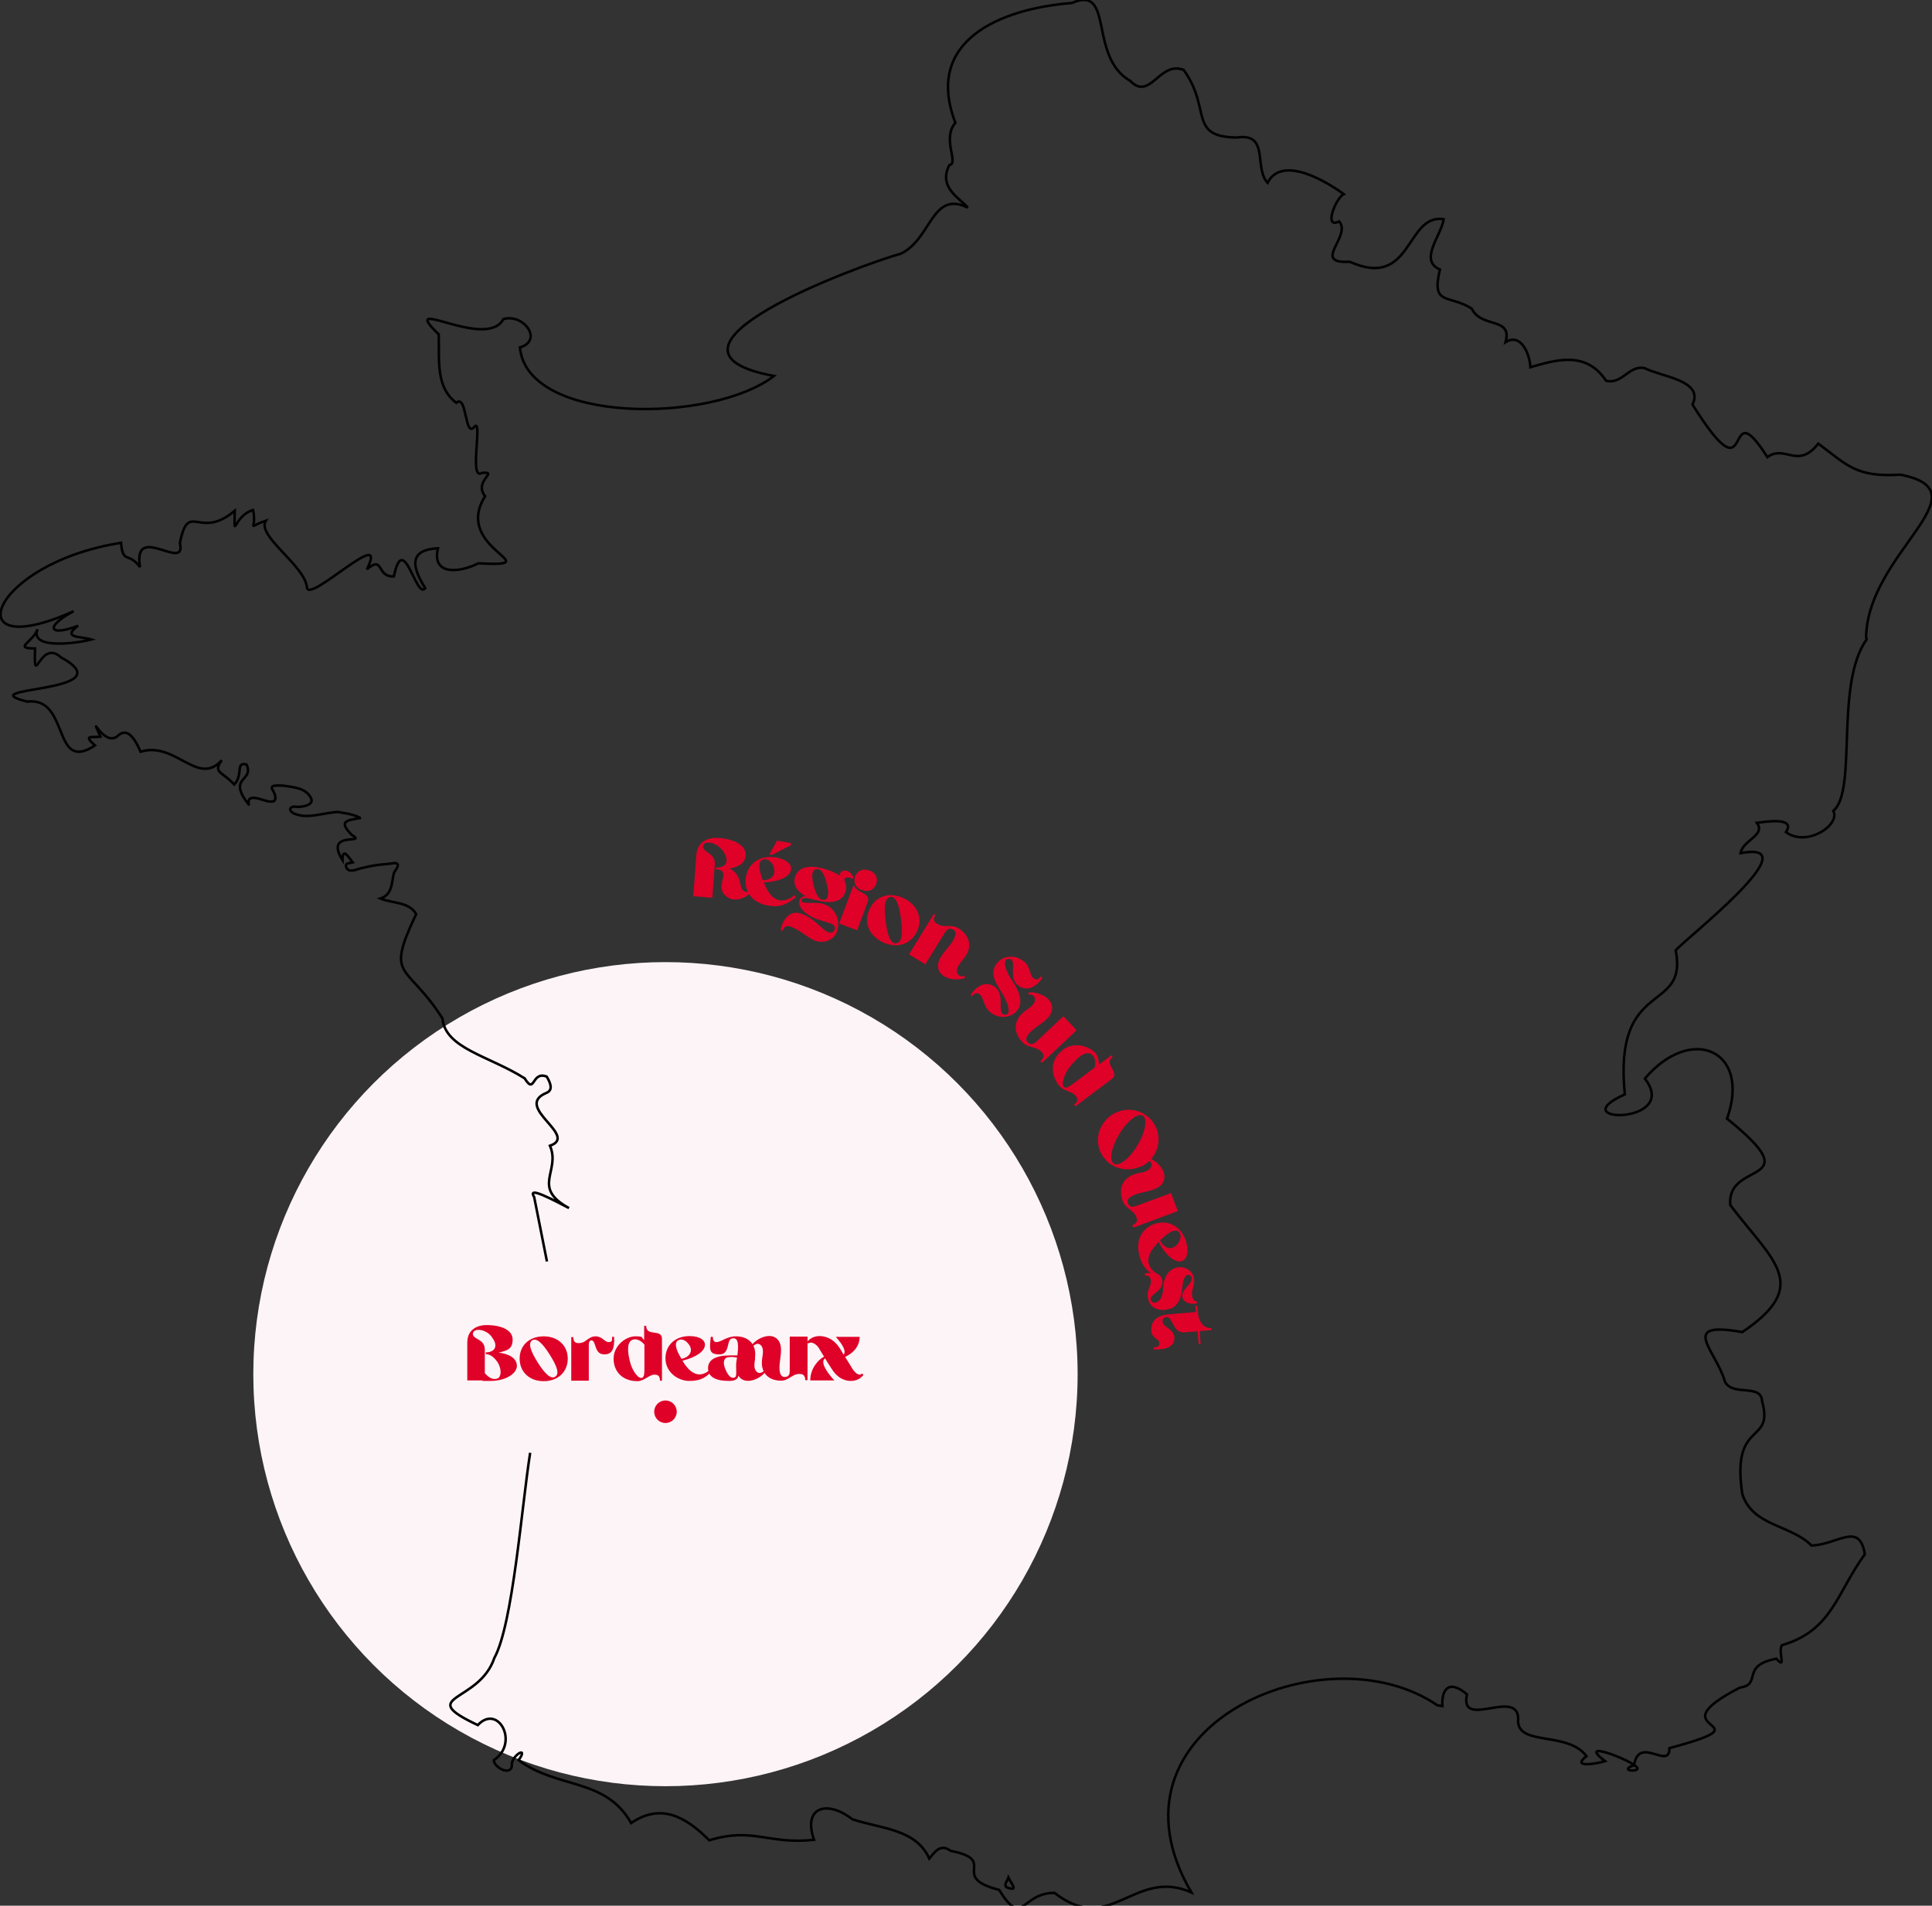 <?xml version="1.0" encoding="UTF-8"?> <svg xmlns="http://www.w3.org/2000/svg" id="Calque_1" version="1.1" viewBox="0 0 771.1 760.8"><rect x="0" y="0" width="771.1" height="760.8" fill="#333333" stroke="none"/><defs><style> .st0 { fill: none; stroke: #000; } .st1 { fill: #df0128; } .st2 { fill: #fdf4f7; } </style></defs><circle class="st2" cx="265.6" cy="548.6" r="164.5"></circle><path class="st0" d="M211.6,580c-3.4,21.5-6.9,68.5-14.3,81.9-6.1,18.2-32,14.8-6.6,26.8,8.1-8.7,16.7,7.1,6.4,14,0,2.8,6.5,6.4,7.2,2.4-.7-4.1,7.1-8.6,2.7-2.4,15.5,11.6,34.6,6.9,44.9,25.1,11.8-8,21.6-2.7,31.2,6.9,17.4-5.4,23.6,1.8,41.8-.2-4.6-12.9,5-16.2,15.3-8.2,11.4,3.8,25.4,3.8,30.7,15.7,2.1-2.5,4.4-6.2,8.5-3.1,19.6,3.8-1.1,10.3,19.4,15.6,9.5,15.5,8.9,1,22.1,1.2,22.4,17.5,31.9-10.3,54.6-.2-38.5-65.9,53.1-105.5,98.2-74.7l2,.3c-.4-5.5,1.8-11.4,9.8-4.7-3.3,14.9,21.8-3.8,20.4,11.1.8,9.5,19.9,3.7,27.3,13.6-6.4,4.9,4.2,3,7.4,2-11.4-8.8,9.1-.8,11.6,1.6-7.6,2.7,5.4,3,0,0,1.9-12.1,14.2,2.2,14.1-6.8,42.1-11.3-7.6-5.8,28.2-24.2,8.9-1.2,0-8.8,14.5-11.5,4.2,4.7.5-2.8,2.2-5.4,20.2-5.9,21.8-20.9,33.1-36.3-2.2-13.3-10.8-3.8-21.3-3.5-8.4-8.4-23.4-7.6-27.6-20.5-4.6-30.2,12.8-19.4,7.9-37-.3-7.3-11.5-1.9-14.8-7.8-3.5-12.6-19-24.5,6.9-19.9,28-18.9,11.9-28.5-4.8-50.7-1.7-18.3,32.5-7.2-1.3-34.5,9.7-27.4-14.3-37.8-32.8-16,14.4,18.6-33.7,17.9-8,6.3-4.7-47,25.4-31.8,20.3-57.5,3.5-4.3,54.7-44.2,25.9-38.8.9-5.3,10.2-7.1,6.5-12.1,3.6-.5,15.7-2.4,11.6,3.7,8.4,6.2,21.9-3,18.9-8.5,9.7-7.9.5-50.6,13.3-68.4l-.2-.9c.5-33.7,48.2-58.1,13.7-64.9-17.8,1.1-21.2-3.8-32.8-12.4-8.2,10.5-13.3.2-20.3,5.4-18.2-28.6-4.3,19.9-29.9-21,4.8-9.7-12.9-11.2-19-14.5-6.3-1.5-8.9,6.6-15.5,5-8-12.1-20-8.3-30.2-5.4-.2-5.1-3.7-13.9-9.9-10,2.8-10.3-9.6-5.3-13.5-13.4-9.4-5.9-16.2-.9-12.7-15.6-8.6-3.7.6-13.6,1.5-20.1-15.3-2.3-12.3,28.3-37.5,17-15.5.9.9-10.2-4.2-16.1-6.5,3.2-1.2-9.5,1.8-10.9-5.8-4.3-24.5-16.1-30.4-4.5-5.6-6.2.9-20-12.2-18.1-19.7-.2-10-11.5-21.3-27-9.7-3.7-13.3,12.6-21.3,4.4-16.9-9.7-6.2-38.6-23.3-31.1-28.7,2.3-59.1,15-46.5,47.8-5.5,6.5,1.6,16.3-2.4,16.9-4.6,9,4.2,13.2,7.4,17-14.5-7.1-14.5,12.6-26.8,18.4-17,4.7-107.3,38.2-50.6,48.8-24.6,19-98.5,19.4-101.4-11.4,9.5-2.8,1.4-13.7-6.6-11.3-6.8,12.8-42.8-10.4-25.8,6.1.3,10.3-1.3,21,7,27.3,4.5-3.7,3.2,15,7.5,9.3,2.9-2.2-2.4,22,2.7,18.7,7.1-.7-3.5,3.2,1.3,9.3-13.3,21.3,26.7,28.3-2.7,26.8-7.7,3.9-18.7,4.8-16.1-6-13.3.6-9.1,9.4-5.1,15.9-3.6,4.8-8.6-23.4-12.5-4.7-7.1.4-3.9-8.7-10.8-2.8,9.3-18.4-23.6,14.3-23.9,7.1-.9-8.7-20.2-20.5-16.4-26.5-8.2,2.7-3.4,4-5.1-4.3-8,2.4-7.5,13-7.3.3-14.3,12.1-18.4-4.5-21.9,12.9,2.8,12-19-8.7-15.9,9.6-4.7-6.3-6.8-1-7.6-9.7-52.9,8.4-66.4,48.7-18.9,27.3-11.8,6.3-9.8,10.3,1.8,5.8-6.8,5,1.1,4.2,5.3,5.5-5.2,1.4-24.8,4.3-21.5-4.1-1.9,5.3-9.9,7.6-1,7.7-.6,17,1.9-4.2,10.3,3.5,26.6,14.5-37.8,11.6-13.4,17.7,17.1-2.1,9.8,28.9,27,17.5-4.8-4.3-1.5-3.1,2.2-3.5-4.8-10.9,1,3.8,6.5,0,2.1-2,5.3-3.9,9.5,6,14-4.3,22.8,14.1,32.4,3.4-3.6,5.1,0,4.3,5,9.7,3.7-4,.4-9.2,4.9-8,3.2,7.1-8.2,4.6,1.1,16.3-.5-.6-.4-2.1.2-2.6s1.7-.4,2.4-.3c2.1.3,4.2,1.5,6.4,1.4,1.9,0,1.5-2,1-3.3s-1.2-1.8-1-2.4c.3-.9,2.5-.7,3.3-.7,1.2,0,2.5.2,3.7.4,1.9.3,3.8.6,5.5,1.5,1.4.7,2.6,1.9,3.2,3.3,1.2,2.8-4.2,3.5-5.9,3.3-.5,0-1-.2-1.5,0s-1,.5-1,1,.6,1.2,1.2,1.5c4.6,2.2,9.3.7,14,0s3.8-.4,5.8-.1,2.4.4,3.5.7,1.3.4,1.9.6,1.5.8,1.9.7c-5.2,1-9.5,1-3.7,6.8,6.7,4.1-11.3-2.1-3.7,10.1,0-5.3,2.3-1.4,4.1.9-.7.2-1.8.2-2.4.6s-.3,1.4.1,1.9c1.4,1.6,3.6.3,5.3-.1s4.2-1,6.3-1.3c1.6-.2,3.1-.4,4.7-.5s3.2-.7,3.8,0c.7,1-.9,2.5-1.3,3.5s-.5,2.6-.8,3.9c-.5,3-1.6,5.5-4.7,6.4,4.7,2,11.4,1.2,14.3,6.2-12.5,26.5-3.9,19,10.5,41.7,1.1,12,18.6,14.9,32.8,23.9,4.2,6.8,2.7-3.1,8.8-.7,1.2,2,2.9,5.3-.1,6.5-13.5,5.6,13.1,17.1,1.4,21.1,4.4,10.2-7.6,16.6,7.6,24.9-12.8-6.8-15.8-7.5-13.9-4.4l5.1,25.7M402.5,749.6c-.3,1.1-2.1,2.8-.7,3.9,4.8,1.7,2.1-1.1.7-3.9Z"></path><g><circle class="st1" cx="265.6" cy="563.6" r="4.5"></circle><g><path class="st1" d="M192.4,551.1h-5.9v-15.1c0-5.5,4.4-7,7.6-7,6.1,0,10.5,2,10.5,5.8s-2.2,4.4-5.6,5.2c4.3.5,7.3,2.3,7.3,5.3s-4.4,6-10.5,6-2.3,0-3.3-.2h-.1ZM196.3,533.7c-1.5-1.9-3.6-2.8-5.4-2.8s-2.4,1.3-2.1,2.1c.8,1.9,4.7,1.7,4.7,5.9v9.3c1.9,2.2,3.7,2.8,5.3,2,1.2-.7,1.5-3.5-.1-6.2-1.5-2.3-3.2-3.4-4.8-3.4v-.7c3.5,0,5.3-2.5,2.3-6.2h.1Z"></path><path class="st1" d="M226.6,542.4c0,5.3-3.9,9-9.6,9s-9.6-3.7-9.6-9,3.9-8.9,9.6-8.9,9.6,3.7,9.6,8.9ZM219.4,540.8c-2.7-4.3-5.2-6.9-7-5.7s-.5,4.5,2.2,8.8,5.2,6.9,7,5.7c1.9-1.2.5-4.5-2.2-8.8Z"></path><path class="st1" d="M228.8,533.7c0,2.5,1.4,2.7,3.2,2.4,2.1-.4,3-2.6,5.7-2.6s3.6,2.3,5.2,2.3,1.4-.9,1.4-2.1h.8c.3,5.4-1.2,7-3.9,7-4.2,0-3.1-5.4-5.1-5.6-.8,0-1.1.7-1.1,1.9v14.2h-7v-17.4h.8Z"></path><path class="st1" d="M244.9,542.4c0-5.3,5-8.9,8.6-8.9s2.3.4,3.6,1.5v-5.7h.8c0,4.5,6.3,1,6.3,5.2v16.7h-.8c0-2.3-1.2-2.4-2.3-2.4-1.9,0-4.1,2.6-6.7,2.6-5.8,0-9.5-3.7-9.5-9h0ZM257.2,546v-9.2c-1.8-2.1-3.8-2.6-5.2-1.7-1.8,1.2-1.5,4.7-.6,8.4.9,3.8,3.5,7.3,5,6.5.8-.5.8-1.9.8-4Z"></path><path class="st1" d="M272.8,543.9c3.7,5.9,7.8,6.1,11.5,2,.2.2.4.4.6.6-2.7,3.1-4.8,4.8-9.7,4.8s-9.6-3.7-9.6-9,3.9-8.9,9.6-8.9c8.5,0,8.8,7-2.8,9.8.1.2.3.5.4.7h0ZM270.6,535.1c-1.6,1.1-.8,3.8,1.4,7.4,2.7-.5,4.8-2.7,3.2-5.4-1.4-2.2-3.3-2.8-4.5-2h-.1Z"></path><path class="st1" d="M301.4,542.2c-.4,2.6-.6,4.4.7,5.5.8.7,1.9.5,2.9-.5l.5.5c-2.3,3-8.3,5.5-10.8,1.5-.2,1.2-1,2.1-3.7,2.1-5.7,0-8.4-1.8-8.4-5.1s2.9-5.1,9-5.1,1.9,0,2.7,0c.8-5.8-.2-7.3-2.3-6.7-2.1.6-.6,6.3-4.8,6.3s-4.1-1.7-3.5-7h.8c0,1.2.4,2.1,1.4,2.1,2,0,4.1-2.3,7.8-2.3,5.5,0,8.4,3.7,7.6,8.7h0ZM294.2,542h0c-1.7-.4-3.3-.3-4.2,0-1.3.6-1.4,2.4-.5,4.6,1.2,2.9,2.5,3.9,3.8,3.3.8-.4.5-2.6.5-4.5s.2-2.3.4-3.5h0Z"></path><path class="st1" d="M321.4,551.1c0-1.6-.6-2.3-1.5-2.5-3.3-.7-4.9,2.6-8.1,2.6-5.6,0-8.4-3.7-7.6-8.8.4-2.6.6-4.4-.7-5.5-.8-.7-1.9-.5-2.9.5l-.5-.5c2.2-2.8,7.8-5.3,10.5-1.9,1.5,2,1.2,4.7.8,7.6-1,6.6.7,7.5,2.6,7,.9-.3,1.2-1.1,1.2-2.2v-13.8h7.1v17.4h-.9Z"></path><path class="st1" d="M343.1,533.7c0,4.3-3.3,6.9-5.8,8,.7,1.1,1.3,2.1,2.9,4.7,1.2,1.9,2.8,3.1,3.9,1.9l.5.6c-1.3,1.8-3.3,2.4-5,2.4s-5-.5-7.7-4.9c-1.3-2-2.1-3.2-2.6-4.1-1.9,1.3.2,5,3.7,8.8h-9.6c0-4.8,3.2-8.3,5.5-9.5-.8-1.3-.9-1.4-2-3.3-1-1.7-3.2-3-4.3-1.9l-.5-.6c1.3-1.8,3.3-2.4,5-2.4s5.3.5,8.1,4.9c.7,1.1,1.1,1.8,1.5,2.5,1.1-1.3-.2-3.8-3.1-7.1h9.5Z"></path></g></g><g><path class="st1" d="M285.7,346.3c3.6.3,5.9-2.2,2.9-6.5-1.5-2.1-3.7-3.3-5.5-3.4-2.3-.2-2.7,1.2-2.4,2.1.7,2.1,4.9,2.2,4.6,6.7l-1,13.2-7.6-.6,1.2-16.3c.4-6,5.3-7.2,8.8-7,6.5.5,11.2,3,10.9,7.1-.2,2.9-2.8,4.6-6.5,5.1.8.3,1.6.9,2.4,1.7,2.3,2.6,1.7,5.5,2.8,6.8,1.1,1.3,2.3,1,3.5,0l.5.6c-2.6,2.9-7.9,5.2-11.3,1.2-3.4-3.9,3.2-9.6-3.3-10v-.8Z"></path><path class="st1" d="M304.9,352.3c0,.3.2.5.3.8,2.9,7,7.2,8,11.9,4.3.2.2.4.5.5.8-3.5,2.8-6,4.2-11.2,3.3-6.2-1.1-9.6-5.7-8.7-11.4,1-5.6,5.8-8.8,12-7.8,9.1,1.6,8.1,9.1-3.9,9.9h-.9ZM308.9,346.2c-1-2.6-3-3.6-4.5-3-2,.8-1.5,3.9,0,8.2.2,0,.4,0,.5,0,4.2-.3,4.6-3.4,3.8-5.2ZM307.1,341.1l3-5.5,5.6,1v.8c-.1,0-7.6,3.9-7.6,3.9l-1.1-.2Z"></path><path class="st1" d="M325.9,366.9c-4.4-1.7-7.6-4.8-6.8-7.4.3-1.2,1.3-1.7,2.5-1.7-3.5-1.9-5.2-4.5-4.3-7.6,1.2-4.1,5.6-5.1,11.9-3.3,2.5.7,4.4,1.6,5.9,2.7,0-2.6,3.9-3.1,5.5.6l-.2.7c-2.5-1.3-3.8-.4-3.2,1.1.6,1.1.7,2.6.3,3.9-1.2,4.1-5.6,5.2-11.9,3.4h-.5c-1.5-.6-4.8-1.4-5.2,0-.5,1.6,3.2,1,6.4,1.2,6.4.3,9.3,6.1,7.9,11-1.1,3.7-5.1,5.2-8.4,4.2-3.3-.9-6.6-4.8-10.7-5.9-1.5-.4-2.2.3-2.7,1.8l-.8-.2c.5-3.8,3.3-8,7.7-6.8,5.6,1.6,9.1,7,11.4,7.6,1.4.4,2-.1,2.4-1.2.9-2.4-3.2-2.6-7.4-4.2ZM329.8,352.1c-1.2-4.3-2.5-5.4-4.2-5.1-1.7.3-1.8,3.3-.7,7.1,1.3,4.3,2.5,5.4,4.2,5.1,1.7-.3,1.8-3.3.7-7Z"></path><path class="st1" d="M340.7,353.3c.3.9,1.1,1.8,2.9,2.8,1.6.9,3.6,1.6,2.7,4l-4.2,11.3-7.2-2.7,5.8-15.4ZM344,355.4c-2.5-.9-3.6-3.2-2.7-5.5.9-2.3,3.1-3.3,5.7-2.4,2.5.9,3.6,3.2,2.7,5.5-.9,2.3-3.1,3.3-5.7,2.3Z"></path><path class="st1" d="M366,371.8c-2.4,5.2-7.9,7-13.6,4.4-5.7-2.7-7.8-8.1-5.3-13.3,2.4-5.2,7.9-7,13.6-4.3,5.6,2.7,7.7,8.1,5.3,13.2ZM359.6,367c-.7-5.5-1.9-9.2-4.2-8.9-2.4.3-2.6,4.1-1.9,9.7.7,5.5,1.9,9.1,4.2,8.8,2.4-.3,2.6-4.2,1.9-9.6Z"></path><path class="st1" d="M373.4,365.2c-1.5,2.4-.1,3.5,1.9,4.2,2,.7,4.8-.3,7.1,1.1,5.2,3.2,5.7,8.2,2.1,12.4-1.8,2.2-3,3.7-2.5,5.5.4,1.2,1.5,1.6,3,1.2l.2.8c-3.6,1.4-10.2.5-10.8-4.2-.3-2.7,1.6-5.1,3.6-7.5,4.7-5.5,3.7-7.4,1.6-7.9-1-.3-1.8.5-2.6,1.7l-7.7,12.5-6.5-4,9.9-16.1.7.5Z"></path><path class="st1" d="M408.7,383.8c2.6,2.2,2.3,5.5,3.6,6.6,1.3,1.1,2.2.6,3.2-.6l.6.5c-2.1,3.2-6.1,6.2-10,2.9-4-3.4.4-10.4-3.6-10.4-2.2,0-1.9,3.8,1.6,8.9,1.7,2.5,5,8.1,1.8,11.8-2.5,3-7.4,3.4-10.8.5-2.6-2.3-2.6-5.8-3.9-6.9-1.3-1.1-2.2-.6-3.2.6l-.6-.5c2.1-3.3,6.1-6.2,10-2.9,4,3.4,0,10.8,3.9,10.8,2.2,0,1.5-4.3-1.9-9.5-2.7-4.2-4.3-7.8-1.3-11.3,2.5-2.9,7.2-3.3,10.6-.4Z"></path><path class="st1" d="M415.3,423.6c1.3-1.2,1.4-2.2.9-3-1.9-3.1-5.7-1.9-8.1-4.5-4.2-4.4-3.3-9.5,1.2-12.6,2.3-1.6,3.9-2.8,3.8-4.6,0-1.2-1-1.9-2.6-1.9v-.8c3.9-.4,10,2.2,9.4,6.9-.4,2.7-2.8,4.5-5.4,6.3-6,4.2-5.5,6.2-3.6,7.2.9.5,1.7.1,2.6-.6l10.9-10.3,5.3,5.6-13.8,13-.6-.6Z"></path><path class="st1" d="M424.1,419.1c4.6-3.4,11-1.5,13.4,1.7.6.8,1.1,2.3,1.1,4.2l5-3.7.5.7c-3.9,2.9,3.2,6.1-.4,8.8l-14.5,10.9-.5-.7c2-1.5,1.3-2.6.6-3.6-1.3-1.7-5-1.8-6.7-4.1-3.8-5-3-10.7,1.6-14.1ZM428.9,432.2l8-6c.7-2.9-.2-5-1.9-5.6-2.2-.8-5,1.7-7.7,4.9-2.7,3.3-4,7.8-2.4,8.6.9.4,2.1-.5,4-1.9Z"></path><path class="st1" d="M455.7,465.5c-6,3-13.2.8-16.2-5-3-5.8-.6-13,5.4-16.1,5.9-3,13.2-.8,16.2,5.1,3,5.9.6,13-5.3,16.1ZM454,457.2c3.2-5.3,4.1-10.6,2.1-11.8-2-1.2-6.2,2.1-9.4,7.4-3.2,5.3-4.1,10.6-2.1,11.8,2,1.2,6.3-2.1,9.4-7.4Z"></path><path class="st1" d="M451.8,489.2c1.6-.6,2.1-1.5,2-2.4-.6-3.6-4.5-4-5.7-7.3-2.1-5.7.6-10,6.1-11.1,2.8-.5,4.7-1.1,5.3-2.7.4-1.1-.2-2.1-1.6-2.8l.3-.7c3.7,1.1,8.3,5.9,5.9,10-1.4,2.3-4.4,3-7.4,3.7-7.1,1.5-7.4,3.5-6.1,5.2.6.8,1.5.8,2.7.4l14.1-5.2,2.7,7.2-17.8,6.6-.3-.8Z"></path><path class="st1" d="M461.8,496.5c-5.2,5.5-4.3,9.8,1,12.6-.1.3-.3.6-.5.8-4-2-6.3-3.7-7.6-8.9-1.6-6.1,1.3-11.1,6.8-12.6,5.5-1.4,10.4,1.7,12,7.7,2.3,8.9-5,11.1-11.1-.3-.2.2-.4.4-.6.6ZM470.5,491.8c-1.6-1.4-4.2.2-7.5,3.4,1.3,2.7,4.2,4.3,6.6,1.9,1.9-2,2-4.2.9-5.3Z"></path><path class="st1" d="M465.6,522.9c-3.3.4-6.8-.6-7.5-5-.5-3.1,1.6-4.4,1.2-6.8-.2-1.5-1.1-2-2.3-1.8v-.9c1.6-.3,6.3-.9,6.9,2.7.7,4.5-5.2,5.4-4.6,7.8.2.9,1.2,1.5,2.3,1,1.3-.5,2.5-2,2.7-6,.1-3.3,1.7-7.2,5.6-7.9,3-.6,6.2,1.4,6.6,4.2.5,3.1-1.1,4.7-.7,7.1.2,1.3.9,2.4,1.9,2.2v.9c-1.5.3-5.4.2-5.9-2.8-.4-2.7,4.1-4.9,3.8-7.3-.3-2-3.1-2.4-3.6,2.8-.5,5.5-2,9.2-6.5,9.7Z"></path><path class="st1" d="M465.8,525.8c-1,0-1.9.4-1.8,1.8.2,2.4,4.5,2.9,4.7,6.1.4,4.5-4.4,5.2-8.3,5v-.8c1.5-.1,2.4-.2,2.3-1.8-.1-1.7-2.9-1.7-3.2-4.7-.2-3,1.1-6.2,7.1-6.7l10.7-.9-.2-2.4h.8c0,0,.2,2.4.2,2.4.4,4.9,3.1,6.6,5.4,6.4v.8c0,0-4.7.4-4.7.4l.4,5.2h-.8c0,0-.4-5.1-.4-5.1l-5.3.4c-4.5.4-4.6-5.9-6.9-6.1Z"></path></g></svg> 